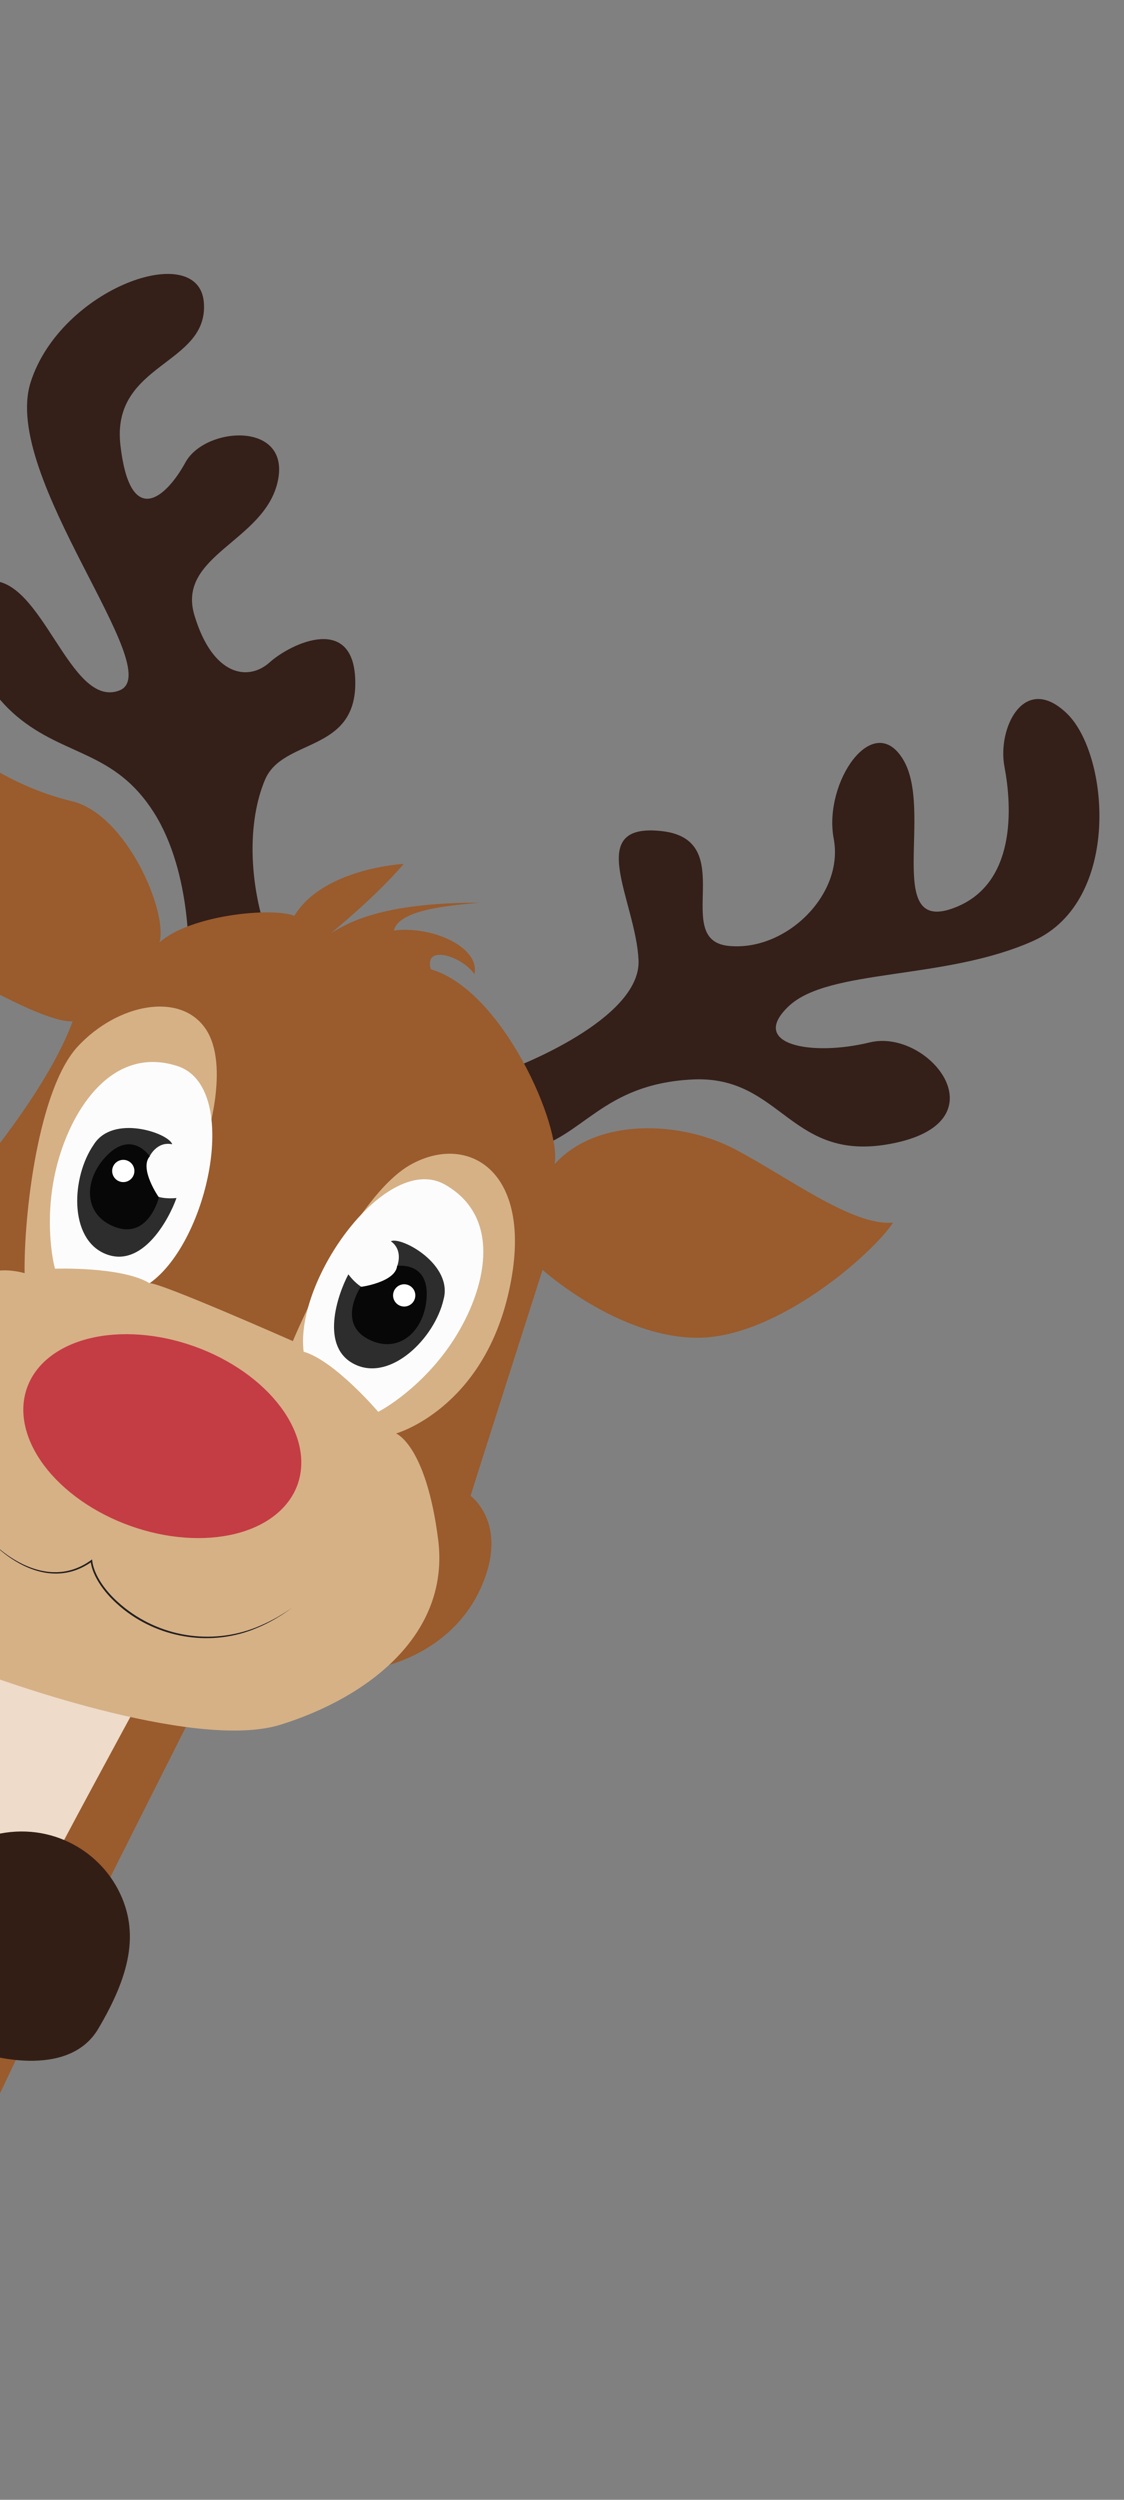 <svg xmlns="http://www.w3.org/2000/svg" xmlns:xlink="http://www.w3.org/1999/xlink" width="450" zoomAndPan="magnify" viewBox="0 0 337.5 750" height="1000" preserveAspectRatio="xMidYMid meet" version="1.0"><rect x="0" y="0" width="337.5" height="750" fill="#808080" stroke="none"/><defs><clipPath id="12a121d24b"><path d="M 15.066 315.566 L 149.867 315.566 L 149.867 450.367 L 15.066 450.367 Z M 15.066 315.566 " clip-rule="nonzero"/></clipPath><clipPath id="ee8cbd7f56"><path d="M 0 604 L 8 604 L 8 637.707 L 0 637.707 Z M 0 604 " clip-rule="nonzero"/></clipPath></defs><g clip-path="url(#12a121d24b)"><path fill="#000000" d="M 82.469 450.367 C 45.23 450.367 15.066 419.992 15.066 382.965 C 15.066 345.938 45.23 315.566 82.469 315.566 C 119.703 315.566 149.867 345.73 149.867 382.965 C 149.867 420.203 119.496 450.367 82.469 450.367 Z M 82.469 319.727 C 47.52 319.727 19.227 348.016 19.227 382.965 C 19.227 417.914 47.52 446.203 82.469 446.203 C 117.418 446.203 145.707 417.914 145.707 382.965 C 145.707 348.016 117.207 319.727 82.469 319.727 Z M 82.469 319.727 " fill-opacity="1" fill-rule="nonzero"/></g><path fill="#341f19" d="M 56.449 289.438 C 56.742 289.438 57.922 262.145 46.148 243.684 C 34.371 225.227 19.496 227.008 5.07 214.93 C -9.352 202.855 -19.691 176.016 -3.504 174.32 C 12.688 172.629 20.895 212.867 35.832 207.164 C 50.77 201.457 0.176 142.953 9.203 114.68 C 18.23 86.402 59.688 71.773 61.207 90.723 C 62.727 109.672 33.293 108.715 36.16 133.602 C 39.031 158.488 49.703 149.656 55.664 138.758 C 61.625 127.855 87.344 126.273 83.406 144.391 C 79.469 162.504 52.938 166.516 58.387 184.629 C 63.832 202.742 74.453 204.559 80.977 198.719 C 87.504 192.879 106.684 183.941 106.684 204.953 C 106.684 225.965 84.84 221.41 79.562 233.965 C 74.281 246.52 74.574 265 80.684 281.789 " fill-opacity="1" fill-rule="nonzero"/><path fill="#341f19" d="M 154.055 320.41 C 154.055 320.41 192.617 305.98 191.734 288.012 C 190.852 270.047 175.176 246.703 198.727 249.355 C 222.277 252.004 201.414 281.902 218.633 283.777 C 235.852 285.656 253.527 268.426 250.34 251.637 C 247.148 234.848 262.211 212.809 271.238 227.977 C 280.266 243.141 265.695 279.422 285.613 272.695 C 305.531 265.969 303.816 241.621 301.609 230.062 C 299.398 218.5 307.496 201.75 320.301 214.012 C 333.105 226.27 336.781 270.438 310.195 282.316 C 283.602 294.199 248.844 290.441 236.773 301.93 C 224.703 313.418 243.617 317.023 261.133 312.754 C 278.648 308.484 300.969 335.875 269.031 342.844 C 237.094 349.816 235.23 322.473 207.852 323.871 C 180.477 325.27 175.082 341.52 158.301 345.055 " fill-opacity="1" fill-rule="nonzero"/><path fill="#9a5b2d" d="M 114.242 500.152 C 114.242 500.152 134.996 496.496 144.121 476.957 C 153.246 457.422 141.348 448.879 141.301 448.781 C 141.25 448.684 162.91 380.988 162.91 380.988 C 162.91 380.988 185.527 401.359 209.469 401.359 C 233.41 401.359 262.195 376.004 268.156 366.801 C 256.199 368.016 236.895 353.352 220.703 344.809 C 204.512 336.266 179.25 335.16 166.492 349.312 C 168.844 338.379 151.035 297.094 129.352 290.812 C 127.145 283.152 138.82 286.883 142.449 292.281 C 144.242 284.305 129.941 277.703 118.266 279.176 C 119.785 272.746 135.68 271.617 144.02 270.832 C 114.438 270.781 104.332 276.969 99.324 280.012 C 114.488 267.492 121.207 259.195 121.207 259.195 C 121.207 259.195 97.121 260.426 88.387 274.758 C 81.32 272.105 57.023 274.574 47.898 282.746 C 50.438 273.508 37.961 244.273 21.551 240.371 C 5.141 236.469 -6.793 227.586 -6.793 227.586 L -4.535 296.016 C -4.535 296.016 14.598 306.863 21.809 306.422 C 14.965 325.344 -4.73 348.934 -4.73 348.934 L -5.027 384.621 C -5.027 384.621 16.07 402.293 27.844 408.773 C 39.617 415.254 71.844 463.703 63.754 473.422 " fill-opacity="1" fill-rule="nonzero"/><g clip-path="url(#ee8cbd7f56)"><path fill="#9a5b2d" d="M 7.93 611.363 L -4.484 637.477 L -4.949 616.125 C -4.949 616.125 -0.043 604.344 0.25 604.344 " fill-opacity="1" fill-rule="nonzero"/></g><path fill="#9a5b2d" d="M 31.969 565.613 C 31.969 565.316 58.238 513.332 58.238 513.332 C 58.238 513.332 53.309 503.391 43.152 508.254 C 32.996 513.113 31.82 504.57 28.141 515.469 C 24.461 526.367 13.422 549.711 12.172 555.305 " fill-opacity="1" fill-rule="nonzero"/><path fill="#eedbc9" d="M 40.355 512.891 C 40.355 512.891 15.188 559.184 15.336 559.723 C 15.484 560.262 -3.945 552.359 -3.945 552.359 L -4.957 551.668 L -5.023 501.797 C -5.023 501.797 2.238 494.238 8.32 495.465 C 14.402 496.691 24.266 500.816 28.633 503.859 " fill-opacity="1" fill-rule="nonzero"/><path fill="#331e15" d="M -4.949 551.426 C -5.043 551.457 -4.949 616.125 -4.949 616.125 C -4.949 616.125 20.242 624.371 29.516 608.664 C 38.789 592.953 42.223 579.848 35.449 566.887 C 28.68 553.93 12.637 545.484 -4.949 551.426 Z M -4.949 551.426 " fill-opacity="1" fill-rule="nonzero"/><path fill="#d6b186" d="M -5.023 382.559 L -4.828 502.176 C -4.828 502.176 57.727 525.703 84.219 517.457 C 110.711 509.211 135.191 490.262 131.562 461.887 C 127.93 433.512 118.93 430.078 118.93 430.078 C 118.93 430.078 145.004 422.766 152.852 387.223 C 160.703 351.684 140.883 339.668 123.367 349.387 C 105.852 359.105 87.934 402.367 87.934 402.367 C 87.934 402.367 47.742 384.598 44.922 385.016 C 43.988 379.906 37.449 366.113 37.359 362.383 C 37.266 358.652 61.77 342.43 61.77 342.43 C 61.77 342.43 69.316 319.605 61.66 308.559 C 54.008 297.512 35.328 301.145 23.406 313.91 C 11.484 326.672 7.145 364.398 7.387 381.973 C -0.953 379.762 -4.863 382.598 -4.863 382.598 " fill-opacity="1" fill-rule="nonzero"/><path fill="#c43c44" d="M 58.352 403.949 C 59.68 404.426 60.992 404.941 62.285 405.5 C 63.578 406.062 64.848 406.66 66.09 407.297 C 67.332 407.938 68.543 408.613 69.727 409.324 C 70.906 410.035 72.051 410.777 73.16 411.555 C 74.27 412.332 75.336 413.137 76.359 413.973 C 77.383 414.809 78.363 415.668 79.293 416.555 C 80.223 417.438 81.102 418.344 81.93 419.273 C 82.758 420.199 83.531 421.141 84.25 422.102 C 84.969 423.062 85.629 424.035 86.227 425.016 C 86.828 426 87.367 426.992 87.844 427.988 C 88.32 428.984 88.734 429.984 89.082 430.988 C 89.434 431.988 89.715 432.988 89.934 433.984 C 90.152 434.98 90.305 435.969 90.387 436.953 C 90.473 437.934 90.492 438.906 90.441 439.863 C 90.391 440.82 90.277 441.762 90.094 442.684 C 89.91 443.609 89.66 444.512 89.348 445.395 C 89.031 446.277 88.652 447.133 88.207 447.965 C 87.766 448.793 87.258 449.594 86.691 450.367 C 86.121 451.141 85.492 451.879 84.805 452.586 C 84.117 453.289 83.375 453.961 82.574 454.594 C 81.773 455.227 80.922 455.816 80.02 456.371 C 79.113 456.926 78.16 457.438 77.16 457.906 C 76.16 458.375 75.113 458.801 74.027 459.18 C 72.941 459.559 71.816 459.895 70.652 460.18 C 69.488 460.469 68.293 460.707 67.066 460.898 C 65.836 461.09 64.582 461.234 63.301 461.328 C 62.02 461.422 60.719 461.469 59.398 461.465 C 58.078 461.461 56.742 461.406 55.391 461.305 C 54.043 461.203 52.688 461.055 51.32 460.855 C 49.957 460.656 48.594 460.41 47.227 460.113 C 45.859 459.82 44.5 459.48 43.145 459.094 C 41.793 458.707 40.449 458.273 39.121 457.801 C 37.789 457.324 36.477 456.805 35.184 456.246 C 33.891 455.688 32.625 455.086 31.383 454.449 C 30.137 453.812 28.926 453.137 27.746 452.426 C 26.562 451.715 25.418 450.969 24.309 450.191 C 23.203 449.418 22.137 448.609 21.109 447.773 C 20.086 446.941 19.109 446.078 18.18 445.195 C 17.246 444.309 16.367 443.402 15.539 442.477 C 14.711 441.551 13.938 440.605 13.219 439.645 C 12.504 438.688 11.844 437.715 11.242 436.73 C 10.641 435.746 10.105 434.758 9.625 433.762 C 9.148 432.762 8.734 431.762 8.387 430.762 C 8.039 429.758 7.754 428.762 7.535 427.762 C 7.316 426.766 7.168 425.777 7.082 424.797 C 6.996 423.812 6.98 422.844 7.027 421.887 C 7.078 420.93 7.195 419.988 7.379 419.062 C 7.562 418.141 7.809 417.234 8.125 416.355 C 8.441 415.473 8.82 414.617 9.262 413.785 C 9.707 412.953 10.211 412.152 10.781 411.379 C 11.348 410.609 11.977 409.867 12.664 409.164 C 13.352 408.457 14.098 407.789 14.895 407.156 C 15.695 406.523 16.547 405.93 17.453 405.375 C 18.355 404.824 19.309 404.312 20.312 403.844 C 21.312 403.375 22.355 402.949 23.441 402.57 C 24.531 402.188 25.656 401.855 26.82 401.566 C 27.98 401.281 29.176 401.039 30.406 400.848 C 31.633 400.656 32.887 400.516 34.168 400.418 C 35.449 400.324 36.75 400.281 38.07 400.285 C 39.395 400.285 40.73 400.34 42.078 400.441 C 43.426 400.543 44.785 400.695 46.148 400.895 C 47.512 401.094 48.879 401.34 50.242 401.633 C 51.609 401.926 52.969 402.27 54.324 402.656 C 55.68 403.043 57.02 403.473 58.352 403.949 Z M 58.352 403.949 " fill-opacity="1" fill-rule="nonzero"/><path fill="#fcfcfc" d="M 113.562 423.578 C 113.695 423.727 100.57 408.262 91.176 405.547 C 88.438 383.844 116.18 345.379 133.68 355.445 C 151.184 365.512 145.73 387.086 136.371 401.727 C 127.016 416.367 114.363 423.145 114.363 423.145 " fill-opacity="1" fill-rule="nonzero"/><path fill="#2d2d2d" d="M 120.715 380.867 C 120.109 380.555 119.219 379.977 119.219 379.977 C 119.219 379.977 121.273 375.203 117.359 372.395 C 120.535 370.906 136.102 379.379 133.18 389.883 C 130.539 401.426 117.461 414.477 106.688 409.418 C 95.91 404.359 101.301 388.539 104.602 382.332 C 106.996 385.496 108.953 386.316 108.953 386.316 C 108.953 386.316 117.77 395.445 117.547 395.5 " fill-opacity="1" fill-rule="nonzero"/><path fill="#070707" d="M 119.242 379.801 C 119.242 379.801 128.465 378.41 128.129 388.742 C 127.793 399.074 119.848 406.664 110.496 401.746 C 101.145 396.832 108.27 386.09 108.328 386.098 C 108.387 386.105 118.734 384.707 119.242 379.801 Z M 119.242 379.801 " fill-opacity="1" fill-rule="nonzero"/><path fill="#ffffff" d="M 124.707 388.652 C 124.707 389.098 124.621 389.523 124.453 389.93 C 124.281 390.34 124.043 390.703 123.727 391.016 C 123.414 391.328 123.055 391.57 122.645 391.738 C 122.234 391.91 121.809 391.992 121.367 391.996 C 120.926 391.992 120.5 391.91 120.09 391.738 C 119.68 391.57 119.32 391.328 119.008 391.016 C 118.691 390.703 118.453 390.34 118.281 389.93 C 118.113 389.523 118.027 389.098 118.027 388.652 C 118.027 388.211 118.113 387.785 118.281 387.375 C 118.453 386.965 118.691 386.605 119.008 386.289 C 119.32 385.977 119.68 385.734 120.09 385.566 C 120.5 385.398 120.926 385.312 121.367 385.312 C 121.809 385.312 122.234 385.398 122.645 385.566 C 123.055 385.734 123.414 385.977 123.727 386.289 C 124.043 386.605 124.281 386.965 124.453 387.375 C 124.621 387.785 124.707 388.211 124.707 388.652 Z M 124.707 388.652 " fill-opacity="1" fill-rule="nonzero"/><path fill="#fcfcfc" d="M 16.516 380.645 C 16.316 380.645 36.578 379.906 44.922 385.012 C 62.777 372.395 72.441 325.957 53.211 319.82 C 33.98 313.684 21.738 332.266 17.25 349.055 C 12.762 365.844 16.293 379.762 16.293 379.762 " fill-opacity="1" fill-rule="nonzero"/><path fill="#2d2d2d" d="M 43.203 346.551 C 43.84 346.785 44.867 347.055 44.867 347.055 C 44.867 347.055 47.004 342.32 51.715 343.312 C 50.672 339.961 33.918 334.184 28.141 343.422 C 21.406 353.16 20.598 371.625 31.602 376.172 C 42.602 380.719 50.637 366.066 52.992 359.438 C 49.043 359.809 47.117 358.91 47.117 358.91 C 47.117 358.91 34.434 358.562 34.543 358.762 " fill-opacity="1" fill-rule="nonzero"/><path fill="#070707" d="M 44.98 346.922 C 44.98 346.922 39.789 339.172 32.391 346.387 C 24.996 353.602 24.754 364.594 34.691 368.18 C 44.625 371.77 47.742 359.262 47.699 359.227 C 47.652 359.188 41.707 350.602 44.98 346.922 Z M 44.98 346.922 " fill-opacity="1" fill-rule="nonzero"/><path fill="#ffffff" d="M 40.355 351.32 C 40.355 351.762 40.273 352.191 40.102 352.598 C 39.934 353.008 39.691 353.371 39.379 353.684 C 39.066 353.996 38.703 354.238 38.297 354.406 C 37.887 354.578 37.461 354.66 37.02 354.66 C 36.574 354.66 36.148 354.578 35.738 354.406 C 35.332 354.238 34.969 353.996 34.656 353.684 C 34.344 353.371 34.102 353.008 33.934 352.598 C 33.762 352.191 33.68 351.762 33.68 351.32 C 33.68 350.879 33.762 350.449 33.934 350.043 C 34.102 349.633 34.344 349.27 34.656 348.957 C 34.969 348.645 35.332 348.402 35.738 348.234 C 36.148 348.062 36.574 347.98 37.02 347.98 C 37.461 347.98 37.887 348.062 38.297 348.234 C 38.703 348.402 39.066 348.645 39.379 348.957 C 39.691 349.27 39.934 349.633 40.102 350.043 C 40.273 350.449 40.355 350.879 40.355 351.32 Z M 40.355 351.32 " fill-opacity="1" fill-rule="nonzero"/><path fill="#231f20" d="M -3.797 461.348 C 4.336 469.852 16.613 475.875 27.309 468.113 C 27.309 468.113 27.656 467.867 27.656 467.867 L 27.703 468.289 C 27.879 469.754 28.363 471.172 29.008 472.496 C 30.988 476.52 34.168 479.836 37.676 482.578 C 49.137 491.516 64.574 493.566 77.945 487.828 C 79.82 487.035 81.723 486.09 83.484 485.074 C 84.555 484.438 85.797 483.68 86.82 482.969 C 86.82 482.969 87.75 482.332 87.75 482.332 C 84.441 484.801 80.828 486.922 76.996 488.488 C 63.895 494.016 48.508 491.754 37.328 483.031 C 33.77 480.23 30.539 476.828 28.539 472.723 C 27.879 471.344 27.383 469.871 27.207 468.344 C 27.207 468.344 27.602 468.523 27.602 468.523 C 25.781 469.805 23.77 470.836 21.625 471.445 C 12.051 474.152 2.453 468.23 -3.797 461.348 Z M -3.797 461.348 " fill-opacity="1" fill-rule="nonzero"/></svg>